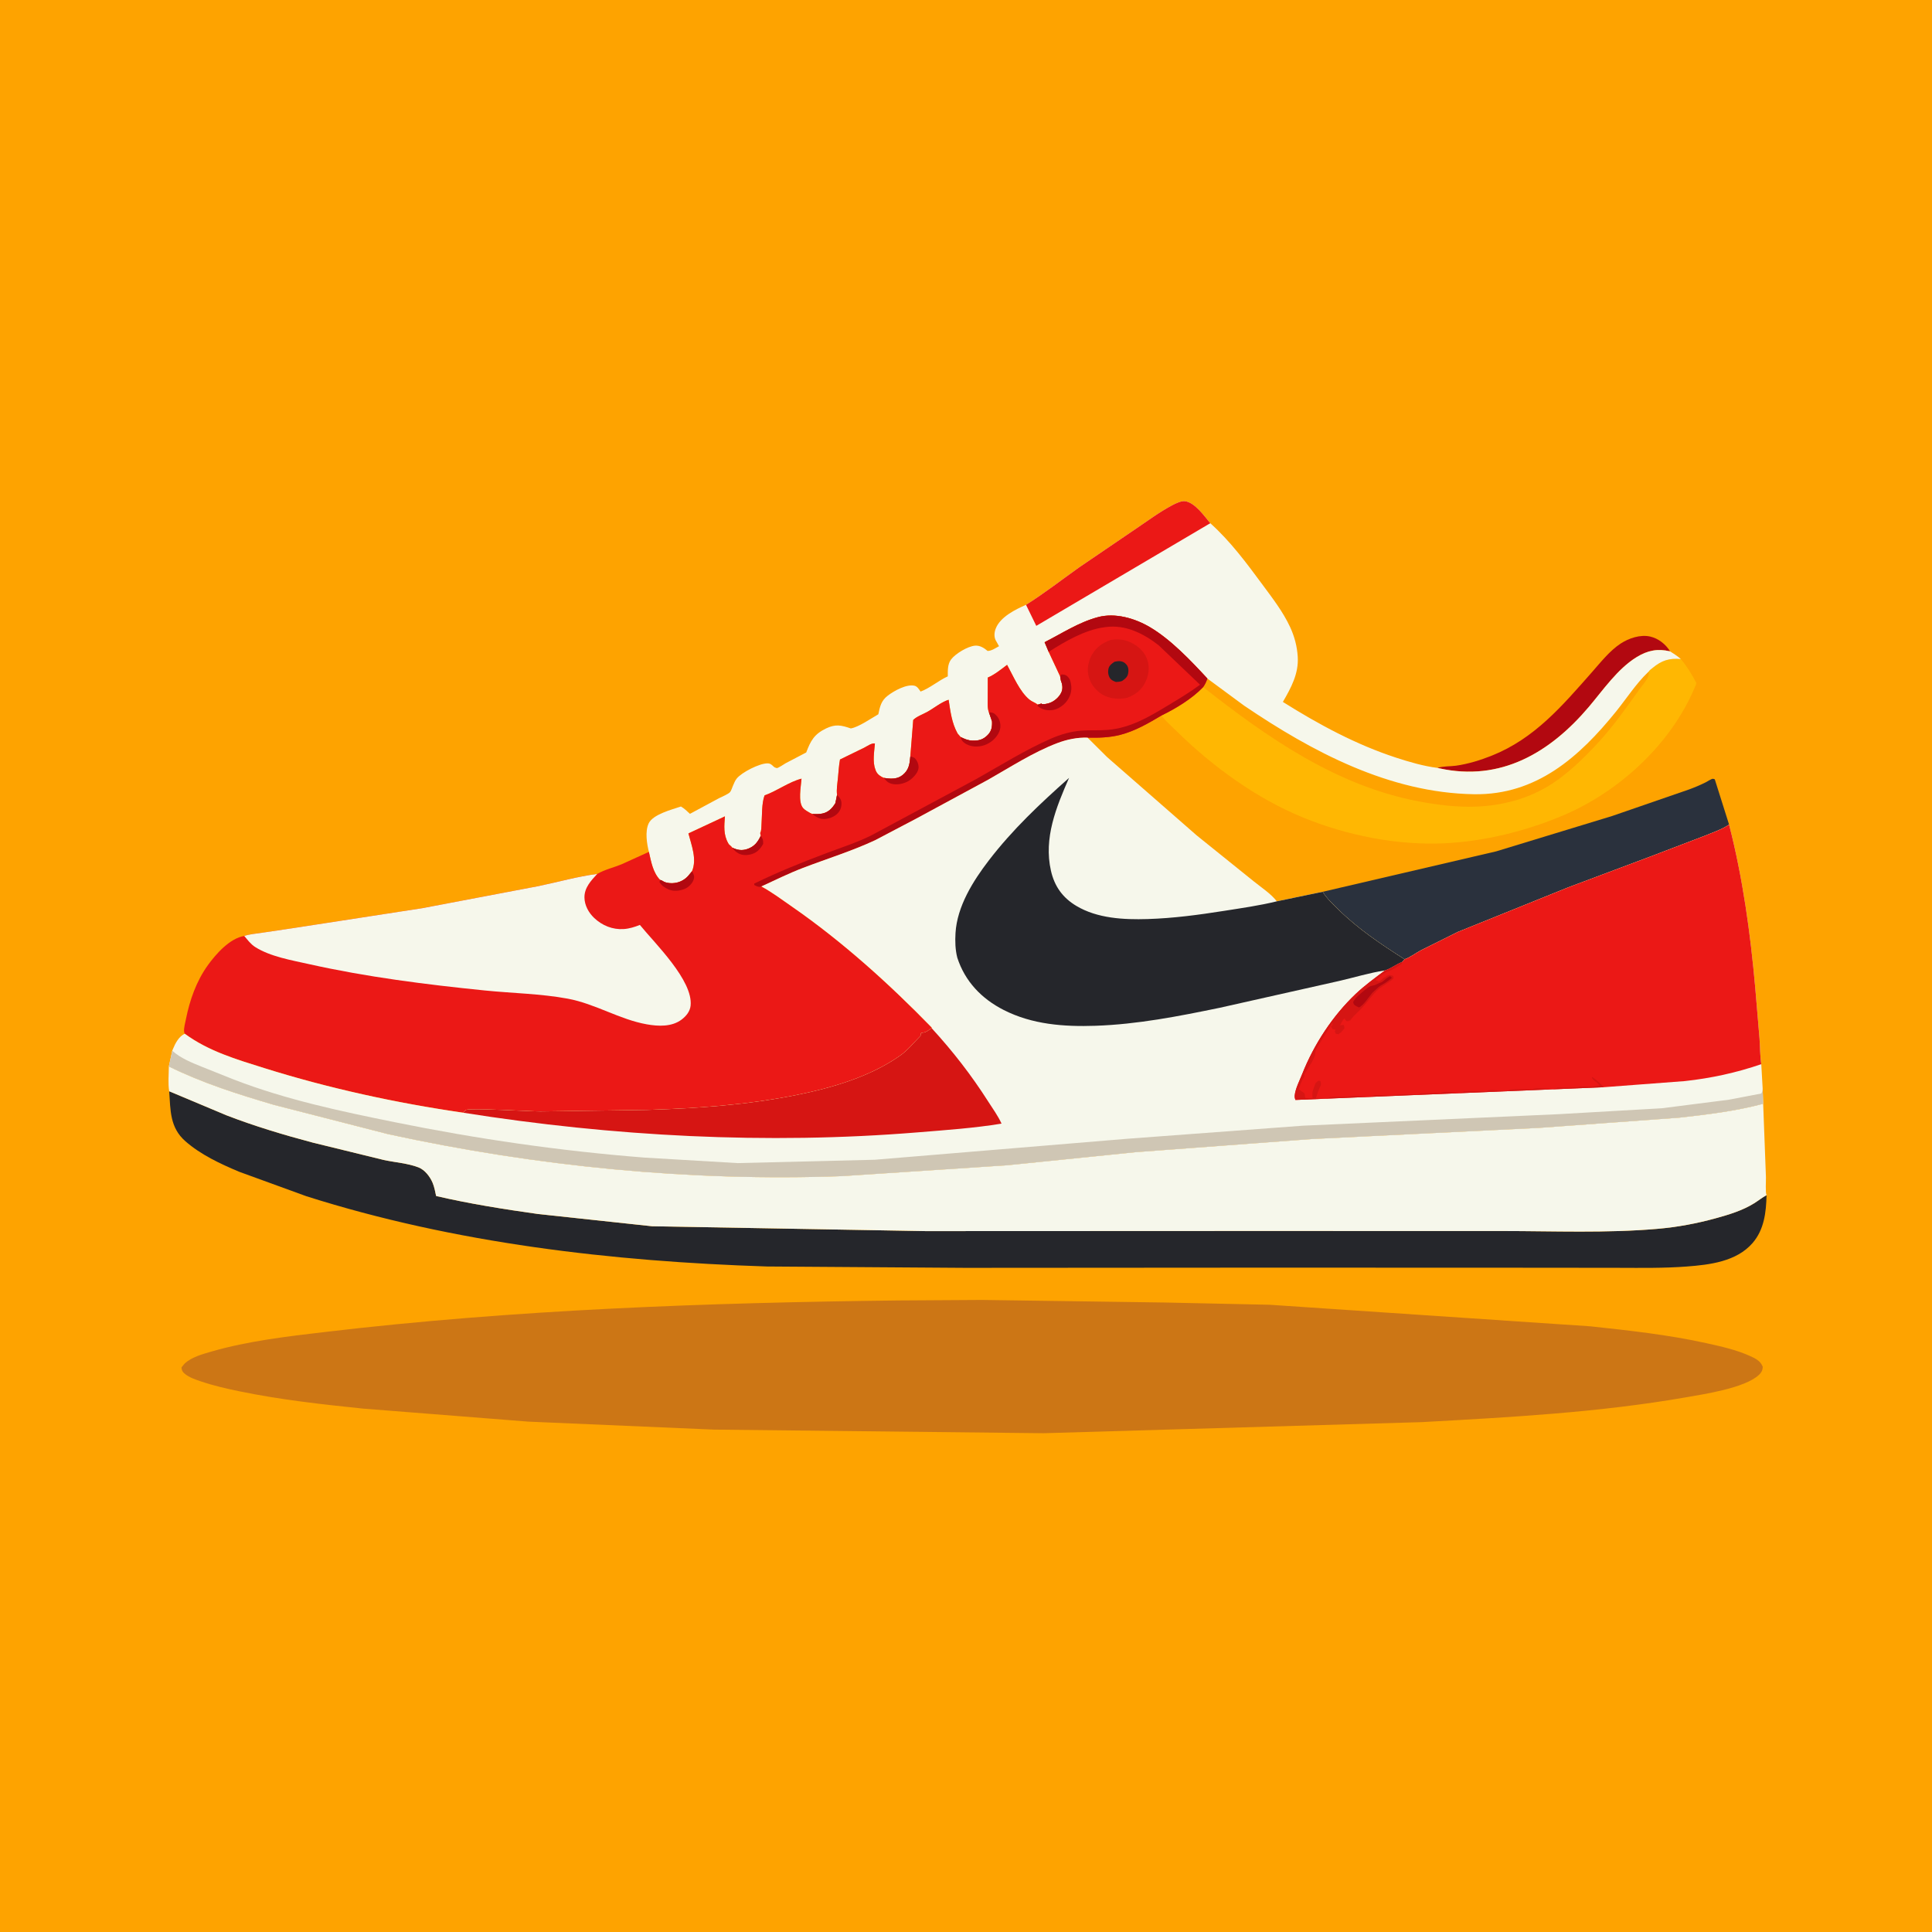 <svg version="1.1" xmlns="http://www.w3.org/2000/svg" style="display: block;" viewBox="0 0 2048 2048" width="1024" height="1024">
<path transform="translate(0,0)" fill="rgb(254,163,0)" d="M -0 -0 L 2048 0 L 2048 2048 L -0 2048 L -0 -0 z"/>
<path transform="translate(0,0)" fill="rgb(178,8,16)" d="M 1523.86 814.013 C 1529.94 812.012 1537.18 812.56 1543.54 811.653 C 1556.42 809.817 1569.45 805.777 1581.5 800.951 C 1626.79 782.806 1655.89 748.375 1687.32 712.771 C 1696.44 702.443 1706.32 689.832 1717.89 682.25 C 1726.69 676.488 1738.83 672.392 1749.29 674.782 C 1758.05 676.782 1765.74 682.951 1770.38 690.468 C 1757.02 687.329 1746.54 689.453 1734.87 696.603 C 1714.68 708.968 1699.26 731.634 1684.11 749.5 C 1643.05 797.92 1590.64 828.91 1525.51 814.409 L 1523.86 814.013 z"/>
<path transform="translate(0,0)" fill="rgb(42,49,61)" d="M 1402.1 945.334 L 1585.99 902.484 L 1708.88 865.017 L 1790.24 836.935 C 1796.41 834.69 1802.26 832.217 1808.14 829.29 C 1809.8 828.464 1813.82 825.744 1815.5 825.556 C 1816.26 825.47 1816.99 825.918 1817.74 826.099 L 1832.91 874.14 C 1825.03 879.342 1815.44 882.567 1806.71 886.142 L 1750.2 907.717 L 1662.58 940.584 L 1545.36 987.903 L 1505.72 1007.65 C 1500.57 1010.42 1494.39 1015.15 1488.89 1016.88 C 1463.9 1000.94 1439.64 984.758 1418.45 963.848 C 1412.55 958.024 1406.48 952.447 1402.1 945.334 z"/>
<path transform="translate(0,0)" fill="rgb(255,183,2)" d="M 1781.75 698.615 C 1788.36 706.489 1793.45 714.904 1798.2 724 L 1797.72 725.806 C 1772.98 787.246 1717.51 838.679 1657.03 864.354 C 1618.22 880.831 1573.41 891.965 1531.23 893.927 C 1480.72 896.276 1427.66 885.562 1381.05 866.5 C 1332.08 846.475 1285.05 812.316 1247.48 775.277 C 1242.08 769.953 1235.73 764.531 1231.17 758.478 C 1246.51 751.014 1263.63 740.641 1275.39 728.34 C 1277.54 725.408 1278.66 722.702 1279.88 719.29 L 1318.84 748.022 C 1391.36 797.165 1473.21 840.574 1562.72 841.911 C 1628.49 842.893 1674.05 802.582 1713.03 754.288 C 1723.93 740.781 1734.31 724.672 1746.82 712.712 L 1747.75 711.853 C 1748.17 710.676 1750.77 708.914 1751.86 708.001 C 1761.35 700.108 1769.52 697.453 1781.75 698.615 z"/>
<path transform="translate(0,0)" fill="rgb(254,163,0)" d="M 1279.88 719.29 L 1318.84 748.022 C 1391.36 797.165 1473.21 840.574 1562.72 841.911 C 1628.49 842.893 1674.05 802.582 1713.03 754.288 C 1723.93 740.781 1734.31 724.672 1746.82 712.712 L 1747.75 711.853 C 1747.81 713.29 1747.93 714.782 1747.5 716.187 C 1746.05 720.935 1740.25 727.368 1737.29 731.527 C 1723.9 750.364 1710.34 769.558 1694.68 786.603 C 1678.73 803.976 1660.19 822.196 1639.8 834.156 C 1617.4 847.296 1592.04 853.809 1566.19 854.978 C 1545.32 855.922 1523.96 853.327 1503.5 849.427 C 1416.37 832.814 1343.72 781.987 1275.39 728.34 C 1277.54 725.408 1278.66 722.702 1279.88 719.29 z"/>
<path transform="translate(0,0)" fill="rgb(246,247,235)" d="M 1087.63 641.142 C 1106.92 629.024 1125.49 614.6 1144.08 601.352 L 1203.44 560.964 C 1216.18 552.399 1229.25 542.628 1242.79 535.5 C 1246.39 533.604 1252.4 530.633 1256.61 531.373 C 1267.07 533.216 1276.5 546.967 1282.94 554.623 C 1304.23 573.668 1321.66 597.212 1338.59 620.15 C 1349.04 634.302 1360.08 648.584 1367.53 664.619 C 1372.21 674.704 1374.97 685.109 1375.66 696.219 C 1376.78 714.102 1368.58 729.075 1359.9 744.066 C 1397.71 767.825 1437.43 789.302 1480 803.18 C 1494.05 807.76 1509.18 812.177 1523.86 814.013 L 1525.51 814.409 C 1590.64 828.91 1643.05 797.92 1684.11 749.5 C 1699.26 731.634 1714.68 708.968 1734.87 696.603 C 1746.54 689.453 1757.02 687.329 1770.38 690.468 C 1774.26 693.03 1778.33 695.447 1781.75 698.615 C 1769.52 697.453 1761.35 700.108 1751.86 708.001 C 1750.77 708.914 1748.17 710.676 1747.75 711.853 L 1746.82 712.712 C 1734.31 724.672 1723.93 740.781 1713.03 754.288 C 1674.05 802.582 1628.49 842.893 1562.72 841.911 C 1473.21 840.574 1391.36 797.165 1318.84 748.022 L 1279.88 719.29 C 1262.34 700.327 1240.89 677.642 1218.58 664.607 C 1202.71 655.337 1182.03 649.302 1163.73 654.245 C 1143.31 659.759 1126 671.285 1107.32 680.779 L 1111.64 690.979 L 1123.81 716.968 L 1124.5 721.107 C 1126.15 725.285 1127.02 729.777 1125.05 734.049 C 1122.7 739.138 1117.22 743.87 1111.84 745.431 C 1109.33 746.163 1106.94 746.667 1104.33 746.243 L 1104.12 745.717 L 1100.14 746.962 C 1097.29 744.779 1093.91 743.854 1091.17 741.585 C 1080.77 732.965 1074.07 716.539 1067.56 704.772 C 1061.55 709.305 1053.99 715.449 1047.09 718.242 L 1047.01 741.089 C 1047.02 745.446 1046.59 750.954 1048.27 754.977 L 1051.59 764.761 C 1051.83 770.368 1051.17 774.848 1047.11 779.037 C 1042.24 784.052 1037.49 785.316 1030.75 785.074 C 1026.21 784.911 1022.31 783.28 1018.31 781.255 L 1015.1 777.578 C 1008.84 766.277 1007.52 754.361 1005.56 741.785 C 997.825 744.234 990.013 750.72 982.819 754.699 C 978.471 757.103 971.422 759.662 968.063 763.164 L 964.98 801.879 C 964.318 809.729 963.519 816.114 956.957 821.451 C 951.808 825.638 945.923 825.805 939.581 824.985 L 936.912 824.598 L 934.539 823.479 C 931.146 821.544 928.884 819.148 927.845 815.397 C 924.815 807.673 926.748 796.314 927.439 788.169 C 924.149 787.417 919.262 790.966 916.169 792.564 L 890.431 805.112 C 889.22 811.718 888.932 818.124 888.245 824.773 C 887.628 830.739 886.576 836.665 887.297 842.66 L 885.533 851.367 C 882.309 856.645 878.367 860.885 872.115 862.321 C 868.394 863.176 864.751 863.035 860.972 862.802 L 859.033 861.966 C 856.516 860.495 853.394 858.894 851.441 856.735 C 845.597 850.274 849.081 833.587 849.638 825.428 C 836.23 828.898 823.753 838.423 810.449 843.18 C 807.326 851.955 807.937 863.834 807.258 873.268 C 807.048 876.189 807.317 880.558 805.829 883.03 L 806.432 885.968 C 803.245 892.668 799.717 897.315 792.5 899.889 C 786.59 901.996 781.658 901.164 776.142 898.51 C 776.085 897.974 773.162 895.485 772.585 894.927 L 771.963 893.875 C 766.742 884.784 767.655 875.456 768.443 865.386 L 729.767 883.473 C 733.095 896.258 738.956 910.708 733.604 923.528 L 729.278 928.746 C 724.875 933.485 718.946 936.125 712.438 936.233 C 708.382 936.301 704.753 935.643 701.429 933.229 L 699.744 932.77 C 692.065 924.865 690.245 913.4 687.842 903.02 C 685.66 894.313 683.639 881.392 687.584 872.893 C 692.074 863.22 712.308 858.164 721.834 854.923 C 725.474 857.1 728.312 859.822 731.382 862.705 L 762.2 846.123 C 765.016 844.668 772.187 841.793 774.013 839.513 C 775.148 838.096 776.161 834.73 776.927 833 C 778.087 830.382 779.131 827.554 780.942 825.3 C 786.222 818.727 804.991 809.161 813.5 809.192 C 816.636 809.203 817.946 810.562 820.056 812.622 L 821.417 813.569 C 821.45 813.587 823.334 814.244 823.5 814.222 C 825.516 813.956 830.711 810.239 832.759 809.091 L 854.617 797.656 C 859.308 785.272 863.073 778.253 875.494 772.255 C 885.723 767.316 891.669 768.708 901.902 772.169 C 910.279 770.743 923.557 761.428 931.055 757.171 C 932.818 748.878 934.018 742.785 941.178 737.328 C 947.724 732.34 961.073 724.853 969.5 726.927 C 972.453 727.653 974.176 730.747 975.837 733.084 C 985.723 729.475 994.858 721.398 1004.69 716.974 C 1004.7 710.898 1004.35 704.13 1008.22 699 C 1012.82 692.9 1025.82 685.102 1033.5 684.44 C 1038.72 683.99 1043.13 686.821 1046.92 690.034 C 1051.06 690.027 1055.41 686.921 1059 684.991 L 1055.36 678.5 C 1053.53 674.552 1054.02 670.068 1055.59 666.109 C 1060.44 653.877 1076.33 646.09 1087.63 641.142 z"/>
<path transform="translate(0,0)" fill="rgb(235,24,22)" d="M 1087.63 641.142 C 1106.92 629.024 1125.49 614.6 1144.08 601.352 L 1203.44 560.964 C 1216.18 552.399 1229.25 542.628 1242.79 535.5 C 1246.39 533.604 1252.4 530.633 1256.61 531.373 C 1267.07 533.216 1276.5 546.967 1282.94 554.623 L 1098.5 663.426 L 1087.63 641.142 z"/>
<path transform="translate(0,0)" fill="rgb(37,38,43)" d="M 179.351 1156.78 L 240.111 1182.29 C 269.82 1193.76 301.065 1203.13 331.846 1211.28 L 406.822 1229.62 C 418.6 1232.18 432.515 1233.13 443.696 1237.5 C 450.413 1240.13 455.935 1247.43 458.623 1253.91 C 460.448 1258.31 461.317 1263.16 462.309 1267.81 C 497.863 1276.08 534.109 1281.81 570.232 1286.88 L 691.263 1299.88 L 981.363 1305.03 L 1321.37 1304.89 L 1592.41 1304.93 C 1646.99 1304.95 1702.76 1307.31 1757.1 1302.61 C 1778.14 1300.79 1798.72 1296.96 1819.06 1291.33 C 1833.01 1287.48 1847.11 1283.22 1859.5 1275.51 C 1863.98 1272.73 1867.94 1269.42 1872.62 1266.93 C 1872.19 1284.99 1870.14 1303.42 1857.8 1317.66 C 1840.72 1337.35 1812.44 1340.71 1787.9 1342.57 C 1764.08 1344.37 1740.22 1344.02 1716.35 1343.95 L 1633.28 1343.85 L 1349.64 1343.75 L 1023.22 1343.97 L 812.987 1342.53 C 648.735 1337.19 481.831 1317.94 324.685 1268.02 L 253.695 1242.18 C 233.807 1233.83 212.769 1224.06 196.465 1209.71 C 179.993 1195.21 180.757 1177.08 179.351 1156.78 z"/>
<path transform="translate(0,0)" fill="rgb(246,247,235)" d="M 178.98 1130.5 C 214.571 1148.07 252.408 1160 290.374 1171.19 L 411.404 1202.22 C 568.625 1236.43 731.565 1252.61 892.5 1246.76 L 1067.37 1235.25 L 1204 1221.33 L 1390.77 1207.41 L 1631.8 1195.58 L 1780.09 1184.78 C 1810.09 1181.42 1839.81 1177.84 1869.04 1170.08 L 1871.97 1247.79 C 1872.11 1251.37 1871.21 1264.4 1872.62 1266.93 C 1867.94 1269.42 1863.98 1272.73 1859.5 1275.51 C 1847.11 1283.22 1833.01 1287.48 1819.06 1291.33 C 1798.72 1296.96 1778.14 1300.79 1757.1 1302.61 C 1702.76 1307.31 1646.99 1304.95 1592.41 1304.93 L 1321.37 1304.89 L 981.363 1305.03 L 691.263 1299.88 L 570.232 1286.88 C 534.109 1281.81 497.863 1276.08 462.309 1267.81 C 461.317 1263.16 460.448 1258.31 458.623 1253.91 C 455.935 1247.43 450.413 1240.13 443.696 1237.5 C 432.515 1233.13 418.6 1232.18 406.822 1229.62 L 331.846 1211.28 C 301.065 1203.13 269.82 1193.76 240.111 1182.29 L 179.351 1156.78 C 177.961 1148.57 178.964 1138.88 178.98 1130.5 z"/>
<path transform="translate(0,0)" fill="rgb(204,118,21)" d="M 952.078 1378.54 L 1040.84 1377.99 L 1234.5 1380.72 L 1345.71 1383.09 L 1686 1405.97 C 1727.18 1410.4 1768.61 1414.91 1809.09 1423.88 C 1824.62 1427.33 1840.54 1430.84 1855.1 1437.43 C 1860.94 1440.07 1866.27 1442.62 1868.64 1449 C 1868.33 1452.72 1867.28 1454.91 1864.5 1457.49 C 1849.55 1471.38 1807.23 1477.71 1787.33 1481.19 C 1694.9 1497.33 1600.48 1502.35 1506.92 1507.52 L 1106.13 1519.27 L 756.637 1515.44 L 560 1506.98 L 384.804 1493.17 C 340.939 1488.67 296.991 1483.75 253.778 1474.83 C 239.938 1471.97 226.159 1468.83 212.77 1464.26 C 206.949 1462.27 200.427 1460.14 195.705 1456.12 C 193.29 1454.07 192.664 1452.61 192.388 1449.5 L 195.597 1445.6 C 202.782 1438.68 214.588 1435.46 224 1432.74 C 262.925 1421.47 304.268 1416.72 344.409 1411.97 C 545.855 1388.15 749.332 1380.93 952.078 1378.54 z"/>
<path transform="translate(0,0)" fill="rgb(235,24,22)" d="M 1111.64 690.979 L 1107.32 680.779 C 1126 671.285 1143.31 659.759 1163.73 654.245 C 1182.03 649.302 1202.71 655.337 1218.58 664.607 C 1240.89 677.642 1262.34 700.327 1279.88 719.29 C 1278.66 722.702 1277.54 725.408 1275.39 728.34 C 1263.63 740.641 1246.51 751.014 1231.17 758.478 C 1217.47 766.627 1203.08 774.998 1187.5 778.971 C 1175.98 781.909 1164.68 782.171 1152.86 781.932 C 1142.04 781.554 1130.87 783.881 1120.77 787.71 C 1095.31 797.369 1071.01 813.193 1047.34 826.597 L 970.768 868.007 L 927.708 890.636 C 903.163 902.109 876.348 910.385 851 920.099 C 835.946 925.867 821.727 932.935 807.115 939.645 C 818.478 945.821 829.221 953.873 839.85 961.25 C 893.09 998.204 942.495 1042.82 987.651 1089.19 L 987.838 1090.15 L 987.04 1090.43 C 985.816 1090.97 985.012 1091.6 983.951 1092.37 C 981.491 1094.16 979.516 1094.67 976.5 1094.86 C 975.847 1096.97 976.034 1095.93 975.885 1097.97 C 968.645 1105.12 962.807 1112.85 954.405 1118.82 C 922.808 1141.25 882.074 1153.16 844.508 1160.71 C 791.634 1171.34 739.19 1174.93 685.434 1176.59 L 572.662 1178.17 C 561.162 1178.1 497.935 1174.32 493.947 1176.59 C 492.994 1177.14 491.716 1178.7 490.898 1179.5 C 420.009 1169.24 348.333 1153.63 280 1132.2 C 250.48 1122.94 221.13 1114.33 195.923 1095.86 C 195.46 1094.92 195.258 1094.67 195.134 1093.48 C 194.745 1089.75 196.371 1083.96 197.128 1080.19 C 201.193 1059.97 208.17 1040.06 220.292 1023.22 C 228.933 1011.21 243.605 994.607 258.923 992.157 C 264.515 990.214 271.254 989.742 277.119 988.855 L 310.623 983.865 L 447.5 962.739 L 570.69 939.341 C 591.332 935.081 612.16 929.082 633.057 926.409 C 641.205 921.723 650.437 919.663 659.078 916.115 L 687.842 903.02 C 690.245 913.4 692.065 924.865 699.744 932.77 L 701.429 933.229 C 704.753 935.643 708.382 936.301 712.438 936.233 C 718.946 936.125 724.875 933.485 729.278 928.746 L 733.604 923.528 C 738.956 910.708 733.095 896.258 729.767 883.473 L 768.443 865.386 C 767.655 875.456 766.742 884.784 771.963 893.875 L 772.585 894.927 C 773.162 895.485 776.085 897.974 776.142 898.51 C 781.658 901.164 786.59 901.996 792.5 899.889 C 799.717 897.315 803.245 892.668 806.432 885.968 L 805.829 883.03 C 807.317 880.558 807.048 876.189 807.258 873.268 C 807.937 863.834 807.326 851.955 810.449 843.18 C 823.753 838.423 836.23 828.898 849.638 825.428 C 849.081 833.587 845.597 850.274 851.441 856.735 C 853.394 858.894 856.516 860.495 859.033 861.966 L 860.972 862.802 C 864.751 863.035 868.394 863.176 872.115 862.321 C 878.367 860.885 882.309 856.645 885.533 851.367 L 887.297 842.66 C 886.576 836.665 887.628 830.739 888.245 824.773 C 888.932 818.124 889.22 811.718 890.431 805.112 L 916.169 792.564 C 919.262 790.966 924.149 787.417 927.439 788.169 C 926.748 796.314 924.815 807.673 927.845 815.397 C 928.884 819.148 931.146 821.544 934.539 823.479 L 936.912 824.598 L 939.581 824.985 C 945.923 825.805 951.808 825.638 956.957 821.451 C 963.519 816.114 964.318 809.729 964.98 801.879 L 968.063 763.164 C 971.422 759.662 978.471 757.103 982.819 754.699 C 990.013 750.72 997.825 744.234 1005.56 741.785 C 1007.52 754.361 1008.84 766.277 1015.1 777.578 L 1018.31 781.255 C 1022.31 783.28 1026.21 784.911 1030.75 785.074 C 1037.49 785.316 1042.24 784.052 1047.11 779.037 C 1051.17 774.848 1051.83 770.368 1051.59 764.761 L 1048.27 754.977 C 1046.59 750.954 1047.02 745.446 1047.01 741.089 L 1047.09 718.242 C 1053.99 715.449 1061.55 709.305 1067.56 704.772 C 1074.07 716.539 1080.77 732.965 1091.17 741.585 C 1093.91 743.854 1097.29 744.779 1100.14 746.962 L 1104.12 745.717 L 1104.33 746.243 C 1106.94 746.667 1109.33 746.163 1111.84 745.431 C 1117.22 743.87 1122.7 739.138 1125.05 734.049 C 1127.02 729.777 1126.15 725.285 1124.5 721.107 L 1123.81 716.968 L 1111.64 690.979 z"/>
<path transform="translate(0,0)" fill="rgb(178,8,16)" d="M 806.432 885.968 C 808.765 889.612 809.012 890.189 809 894.5 C 806.246 899.515 802.947 903.452 797.296 905.25 C 792.365 906.82 787.059 907.002 782.427 904.436 C 779.837 903.002 777.831 900.904 776.142 898.51 C 781.658 901.164 786.59 901.996 792.5 899.889 C 799.717 897.315 803.245 892.668 806.432 885.968 z"/>
<path transform="translate(0,0)" fill="rgb(178,8,16)" d="M 887.297 842.66 C 890.399 845.86 892.107 847.691 892 852.266 C 891.9 856.603 890.268 860.214 887 863.11 C 882.952 866.697 876.62 868.694 871.269 868.061 C 867.675 867.636 863.703 865.123 860.972 862.802 C 864.751 863.035 868.394 863.176 872.115 862.321 C 878.367 860.885 882.309 856.645 885.533 851.367 L 887.297 842.66 z"/>
<path transform="translate(0,0)" fill="rgb(178,8,16)" d="M 733.604 923.528 C 735.375 926.821 736.516 928.784 735.215 932.635 C 733.906 936.509 729.753 940.618 726.031 942.173 C 720.735 944.385 713.823 945.225 708.523 942.748 C 704.342 940.793 701.51 938.919 699.029 935.003 L 699.744 932.77 L 701.429 933.229 C 704.753 935.643 708.382 936.301 712.438 936.233 C 718.946 936.125 724.875 933.485 729.278 928.746 L 733.604 923.528 z"/>
<path transform="translate(0,0)" fill="rgb(178,8,16)" d="M 964.98 801.879 C 968.103 802.549 969.701 803.086 971.483 805.855 C 973.162 808.461 974.168 811.991 973.546 815.085 C 972.559 819.995 967.173 825.423 963.032 827.912 C 958.095 830.88 950.692 832.375 945.063 830.835 C 941.246 829.791 939.2 827.676 936.912 824.598 L 939.581 824.985 C 945.923 825.805 951.808 825.638 956.957 821.451 C 963.519 816.114 964.318 809.729 964.98 801.879 z"/>
<path transform="translate(0,0)" fill="rgb(178,8,16)" d="M 1048.27 754.977 C 1052.63 755.468 1053.79 755.643 1056.8 759.147 C 1059.63 762.452 1060.88 767.203 1060.36 771.5 C 1059.66 777.224 1055.18 782.99 1050.62 786.231 C 1044.56 790.537 1037.17 792.336 1029.82 790.845 C 1026.49 790.172 1021.83 787.935 1019.86 785.076 C 1019.09 783.961 1018.71 782.518 1018.31 781.255 C 1022.31 783.28 1026.21 784.911 1030.75 785.074 C 1037.49 785.316 1042.24 784.052 1047.11 779.037 C 1051.17 774.848 1051.83 770.368 1051.59 764.761 L 1048.27 754.977 z"/>
<path transform="translate(0,0)" fill="rgb(178,8,16)" d="M 1123.81 716.968 L 1125.11 714.931 C 1127.91 715.018 1129.69 715.172 1131.78 717.225 C 1133.95 719.367 1134.64 721.568 1135.15 724.5 L 1135.4 725.878 C 1136.41 732.096 1134.69 737.974 1131.01 743.024 C 1127.61 747.672 1121.76 751.713 1116 752.646 C 1111.09 753.442 1105.05 752.491 1101.09 749.302 L 1099.75 748.151 L 1100.14 746.962 L 1104.12 745.717 L 1104.33 746.243 C 1106.94 746.667 1109.33 746.163 1111.84 745.431 C 1117.22 743.87 1122.7 739.138 1125.05 734.049 C 1127.02 729.777 1126.15 725.285 1124.5 721.107 L 1123.81 716.968 z"/>
<path transform="translate(0,0)" fill="rgb(214,21,19)" d="M 1177.24 678.369 C 1183.44 677.453 1189.5 677.476 1195.45 679.701 C 1203.81 682.831 1211.55 688.624 1215.23 696.966 C 1218.87 705.221 1218.23 714.013 1214.57 722.159 C 1210.44 731.351 1203.94 736.279 1194.78 739.704 L 1191.49 740.299 C 1183.16 741.54 1172.91 739.846 1166.1 734.583 L 1165.08 733.766 C 1160.5 730.14 1157.34 725.901 1155.15 720.457 C 1152.09 712.846 1152.7 704.565 1155.99 697.091 C 1160.29 687.32 1167.55 682.034 1177.24 678.369 z"/>
<path transform="translate(0,0)" fill="rgb(37,38,43)" d="M 1181.4 701.5 C 1183.22 701.012 1185.63 700.718 1187.5 700.892 C 1190.27 701.151 1192.29 702.383 1194.08 704.5 C 1196.31 707.151 1196.49 710.7 1195.85 714 C 1195.11 717.798 1192.52 719.779 1189.5 721.837 C 1187.19 722.697 1185.42 722.77 1183 722.922 C 1180.69 722.06 1178.49 721.293 1176.93 719.273 C 1174.69 716.362 1174.2 712.025 1175.12 708.5 C 1175.97 705.287 1178.81 703.268 1181.4 701.5 z"/>
<path transform="translate(0,0)" fill="rgb(178,8,16)" d="M 1111.64 690.979 L 1107.32 680.779 C 1126 671.285 1143.31 659.759 1163.73 654.245 C 1182.03 649.302 1202.71 655.337 1218.58 664.607 C 1240.89 677.642 1262.34 700.327 1279.88 719.29 C 1278.66 722.702 1277.54 725.408 1275.39 728.34 C 1263.63 740.641 1246.51 751.014 1231.17 758.478 C 1217.47 766.627 1203.08 774.998 1187.5 778.971 C 1175.98 781.909 1164.68 782.171 1152.86 781.932 C 1142.04 781.554 1130.87 783.881 1120.77 787.71 C 1095.31 797.369 1071.01 813.193 1047.34 826.597 L 970.768 868.007 L 927.708 890.636 C 903.163 902.109 876.348 910.385 851 920.099 C 835.946 925.867 821.727 932.935 807.115 939.645 L 806.255 939.926 C 803.806 940.467 801.533 939.308 799.5 938.066 L 799.573 936.618 C 824.683 924.321 849.94 914.236 876.054 904.351 C 892.074 898.288 908.344 893.2 923.698 885.498 L 1034.71 825.906 C 1060.91 811.204 1086.55 795.004 1114.13 782.949 C 1124.18 778.553 1135.17 775.361 1146.15 774.515 C 1155.52 773.793 1165.01 774.521 1174.37 773.715 C 1198.42 771.642 1218.16 759.85 1238.34 747.637 C 1249.91 740.639 1261.25 733.915 1272.1 725.83 L 1228.2 684.005 C 1212.29 671.567 1193.05 661.942 1172.37 664.687 L 1170.5 664.951 C 1149.84 667.713 1129 679.961 1111.64 690.979 z"/>
<path transform="translate(0,0)" fill="rgb(246,247,235)" d="M 258.923 992.157 C 264.515 990.214 271.254 989.742 277.119 988.855 L 310.623 983.865 L 447.5 962.739 L 570.69 939.341 C 591.332 935.081 612.16 929.082 633.057 926.409 C 626.461 933.575 619.41 940.977 619.55 951.438 C 619.66 959.727 623.98 967.507 629.899 973.115 C 638.342 981.113 649.359 985.6 661.062 984.844 C 667.169 984.45 672.653 982.685 678.291 980.455 C 694.23 1000.09 734.822 1039.3 732.077 1066 C 731.442 1072.18 727.316 1077.19 722.5 1080.82 C 712.055 1088.67 697.781 1087.99 685.597 1085.82 C 656.752 1080.7 631.059 1064.05 601.777 1058.62 C 573.358 1053.35 542.842 1052.87 514 1049.95 C 451.394 1043.62 388.797 1035.71 327.358 1021.97 C 309.082 1017.88 286.449 1014.03 270.477 1003.87 C 265.919 1000.97 262.365 996.266 258.923 992.157 z"/>
<path transform="translate(0,0)" fill="rgb(246,247,235)" d="M 807.115 939.645 C 821.727 932.935 835.946 925.867 851 920.099 C 876.348 910.385 903.163 902.109 927.708 890.636 L 970.768 868.007 L 1047.34 826.597 C 1071.01 813.193 1095.31 797.369 1120.77 787.71 C 1130.87 783.881 1142.04 781.554 1152.86 781.932 L 1173.66 802.625 L 1268.62 885.616 L 1328.91 934.163 C 1336.62 940.435 1347.56 947.556 1353.45 955.455 L 1402.1 945.334 C 1406.48 952.447 1412.55 958.024 1418.45 963.848 C 1439.64 984.758 1463.9 1000.94 1488.89 1016.88 C 1494.39 1015.15 1500.57 1010.42 1505.72 1007.65 L 1545.36 987.903 L 1662.58 940.584 L 1750.2 907.717 L 1806.71 886.142 C 1815.44 882.567 1825.03 879.342 1832.91 874.14 C 1847.34 930.177 1855.46 989.055 1860.59 1046.66 L 1865.15 1100.68 C 1865.79 1109.65 1865.65 1119.2 1867.02 1128.06 L 1868.48 1153.61 L 1869.04 1170.08 C 1839.81 1177.84 1810.09 1181.42 1780.09 1184.78 L 1631.8 1195.58 L 1390.77 1207.41 L 1204 1221.33 L 1067.37 1235.25 L 892.5 1246.76 C 731.565 1252.61 568.625 1236.43 411.404 1202.22 L 290.374 1171.19 C 252.408 1160 214.571 1148.07 178.98 1130.5 L 182.606 1113.81 L 183.299 1112.06 C 185.747 1106.1 189.658 1098.4 195.923 1095.86 C 221.13 1114.33 250.48 1122.94 280 1132.2 C 348.333 1153.63 420.009 1169.24 490.898 1179.5 C 491.716 1178.7 492.994 1177.14 493.947 1176.59 C 497.935 1174.32 561.162 1178.1 572.662 1178.17 L 685.434 1176.59 C 739.19 1174.93 791.634 1171.34 844.508 1160.71 C 882.074 1153.16 922.808 1141.25 954.405 1118.82 C 962.807 1112.85 968.645 1105.12 975.885 1097.97 C 976.034 1095.93 975.847 1096.97 976.5 1094.86 C 979.516 1094.67 981.491 1094.16 983.951 1092.37 C 985.012 1091.6 985.816 1090.97 987.04 1090.43 L 987.838 1090.15 L 987.651 1089.19 C 942.495 1042.82 893.09 998.204 839.85 961.25 C 829.221 953.873 818.478 945.821 807.115 939.645 z"/>
<path transform="translate(0,0)" fill="rgb(214,21,19)" d="M 490.898 1179.5 C 491.716 1178.7 492.994 1177.14 493.947 1176.59 C 497.935 1174.32 561.162 1178.1 572.662 1178.17 L 685.434 1176.59 C 739.19 1174.93 791.634 1171.34 844.508 1160.71 C 882.074 1153.16 922.808 1141.25 954.405 1118.82 C 962.807 1112.85 968.645 1105.12 975.885 1097.97 C 976.034 1095.93 975.847 1096.97 976.5 1094.86 C 979.516 1094.67 981.491 1094.16 983.951 1092.37 C 985.012 1091.6 985.816 1090.97 987.04 1090.43 L 987.838 1090.15 C 1010.15 1114.53 1029.7 1139.68 1047.48 1167.58 C 1052.35 1175.23 1057.94 1182.81 1061.66 1191.08 C 1032.78 1195.86 1002.29 1197.93 973.08 1200.33 C 812.916 1213.43 649.462 1204.64 490.898 1179.5 z"/>
<path transform="translate(0,0)" fill="rgb(207,198,180)" d="M 178.98 1130.5 L 182.606 1113.81 C 191.643 1121.93 203.2 1126.44 214.36 1130.98 L 248.004 1144.41 C 303.316 1165.76 360.627 1177.85 418.535 1189.6 C 506.242 1207.39 593.774 1220.06 683 1227.09 L 781.934 1232.94 L 927.369 1229.38 L 1195 1207.14 L 1381 1193.29 L 1652.05 1181.08 L 1761.61 1174.8 L 1832.62 1165.74 L 1867 1159.19 C 1868.4 1156.93 1868.27 1156.19 1868.48 1153.61 L 1869.04 1170.08 C 1839.81 1177.84 1810.09 1181.42 1780.09 1184.78 L 1631.8 1195.58 L 1390.77 1207.41 L 1204 1221.33 L 1067.37 1235.25 L 892.5 1246.76 C 731.565 1252.61 568.625 1236.43 411.404 1202.22 L 290.374 1171.19 C 252.408 1160 214.571 1148.07 178.98 1130.5 z"/>
<path transform="translate(0,0)" fill="rgb(37,38,43)" d="M 1014.77 1015.17 C 1012.6 1006.73 1012.36 997.733 1012.88 989.067 C 1014.56 960.84 1031.46 933.849 1048.21 912.059 C 1073.52 879.129 1102.28 852.106 1133.24 824.603 C 1119.63 855.664 1106.17 888.338 1114.04 923 C 1117.8 939.583 1126.49 951.659 1141.02 960.33 C 1163.3 973.623 1191.22 975.009 1216.5 974.233 C 1243.61 973.401 1270.51 969.832 1297.27 965.599 C 1315.99 962.638 1335.03 959.975 1353.45 955.455 L 1402.1 945.334 C 1406.48 952.447 1412.55 958.024 1418.45 963.848 C 1439.64 984.758 1463.9 1000.94 1488.89 1016.88 L 1486.24 1019.83 C 1479.86 1022.22 1474.77 1026.67 1468.15 1028.69 C 1451.71 1031.16 1435.25 1036.28 1419 1039.98 L 1293.08 1068.27 C 1249.47 1077.28 1205.87 1085.85 1161.23 1087.37 C 1127.82 1088.5 1094.26 1086.05 1063.97 1070.63 C 1040.49 1058.67 1022.94 1040.37 1014.77 1015.17 z"/>
<path transform="translate(0,0)" fill="rgb(235,24,22)" d="M 1832.91 874.14 C 1847.34 930.177 1855.46 989.055 1860.59 1046.66 L 1865.15 1100.68 C 1865.79 1109.65 1865.65 1119.2 1867.02 1128.06 C 1840.53 1137.15 1813.86 1142.96 1786 1145.99 L 1699.91 1152.51 L 1373.26 1165.99 C 1372.56 1164.19 1372.3 1163.07 1372.47 1161.1 C 1373.08 1154.18 1377.85 1144.89 1380.47 1138.28 C 1392.83 1107.07 1412.73 1076.69 1437.13 1053.57 C 1446.63 1044.57 1457.69 1036.56 1468.15 1028.69 C 1474.77 1026.67 1479.86 1022.22 1486.24 1019.83 L 1488.89 1016.88 C 1494.39 1015.15 1500.57 1010.42 1505.72 1007.65 L 1545.36 987.903 L 1662.58 940.584 L 1750.2 907.717 L 1806.71 886.142 C 1815.44 882.567 1825.03 879.342 1832.91 874.14 z"/>
<path transform="translate(0,0)" fill="rgb(214,21,19)" d="M 1468.15 1028.69 C 1474.77 1026.67 1479.86 1022.22 1486.24 1019.83 L 1485.96 1021.7 C 1481.25 1024.64 1476.42 1028.14 1471.13 1029.85 C 1466.67 1031.3 1462.64 1035.74 1458.66 1038.4 L 1458.75 1039.25 L 1462 1040.51 C 1463.45 1039.63 1464.24 1038.99 1465.39 1037.71 C 1466.84 1036.11 1467 1036.69 1468.51 1035.75 L 1470 1034.51 C 1471.8 1033.36 1473.51 1033.41 1475.5 1034 L 1477.05 1034.64 L 1477.1 1037.4 C 1472.23 1041.98 1466.21 1044.48 1461.21 1048.82 C 1454.7 1054.49 1450.27 1061.38 1444.53 1067.65 C 1440.17 1072.42 1435.04 1076.35 1431.28 1081.64 L 1428.07 1082.66 C 1426.34 1081.42 1425.87 1081.69 1425.5 1079.49 C 1423.23 1080.89 1421.84 1084.39 1420.49 1086.75 L 1424.5 1086.51 L 1425.27 1089.88 C 1423.31 1092.51 1421.72 1094.42 1418.99 1096.26 L 1416.07 1095.85 L 1415 1093.5 L 1415.75 1091.51 L 1412.72 1091.05 L 1411.01 1088.25 L 1412.51 1086.5 L 1412.33 1084.34 L 1397.27 1108.71 C 1395.3 1111.91 1394.28 1113.67 1394.14 1117.41 C 1394.07 1119.33 1393.19 1120.84 1392.38 1122.52 C 1390.75 1125.91 1389.23 1128.43 1387.09 1131.5 C 1385.41 1133.91 1384.6 1136.59 1382.49 1138.75 C 1382.74 1140.48 1383.07 1140.51 1382.11 1142.08 C 1379.89 1145.74 1378.55 1148.95 1377.26 1153 L 1376.7 1154.71 C 1377.46 1155.33 1382.63 1158.56 1382.85 1159.07 C 1383.13 1159.7 1383.19 1163.63 1384 1164 C 1384.96 1164.45 1390.18 1164 1391.5 1164 L 1391.35 1162.83 C 1390.7 1157.42 1391.78 1155.95 1393.5 1151 L 1394.01 1149.25 C 1394.8 1147.55 1396.4 1146.36 1398 1145.51 L 1399.73 1146.01 C 1400.12 1148.16 1400.82 1149.22 1399.8 1151.21 C 1397.67 1155.35 1396.33 1159.59 1394.92 1164 C 1398.93 1164 1406.83 1165.12 1410 1163 C 1417.52 1162.1 1424.58 1163.31 1432.25 1162.01 C 1438.66 1160.92 1452.03 1164.31 1457 1161 C 1464.27 1160.39 1471.79 1161.84 1479 1160.76 C 1485.18 1159.82 1491.44 1159.98 1497.67 1159.98 C 1500.59 1159.99 1503.54 1160.64 1506 1159 L 1523.5 1158.51 L 1525.2 1158.65 C 1527.78 1158.84 1525.79 1158.9 1528.5 1158 C 1534.89 1155.88 1546.38 1160.75 1552 1157 L 1573 1156.76 L 1574.42 1156.78 C 1576.87 1156.78 1574.64 1156.86 1577.5 1156 C 1583.78 1154.11 1595.7 1158.54 1601 1155 C 1607.53 1154.22 1615.33 1154.79 1622 1154.79 C 1624.02 1154.79 1624.67 1154.47 1626.5 1154 C 1633.17 1152.3 1645.5 1156.67 1651 1153 C 1657.58 1153.03 1663.97 1153.13 1670.5 1152.51 L 1672 1152.5 L 1674.5 1152 C 1678.39 1151.28 1682.84 1152.1 1686.85 1151.94 C 1689.93 1151.81 1692.56 1150.87 1695.75 1150.75 C 1694.15 1148.82 1692.88 1147.51 1690.79 1146.14 C 1689.27 1145.14 1688.48 1144.1 1687.4 1142.68 L 1688 1141.69 C 1692.34 1144.93 1696.57 1148.18 1699.91 1152.51 L 1373.26 1165.99 C 1372.56 1164.19 1372.3 1163.07 1372.47 1161.1 C 1373.08 1154.18 1377.85 1144.89 1380.47 1138.28 C 1392.83 1107.07 1412.73 1076.69 1437.13 1053.57 C 1446.63 1044.57 1457.69 1036.56 1468.15 1028.69 z"/>
<path transform="translate(0,0)" fill="rgb(178,8,16)" d="M 1443.26 1052.36 C 1445.98 1050.16 1449.35 1046.78 1452.6 1045.49 C 1454.96 1044.56 1456.67 1044.86 1459 1043.52 C 1460.55 1042.63 1462.05 1042.08 1463.72 1041.53 C 1465.5 1040.94 1466.63 1039.66 1468.01 1038.46 C 1469.7 1036.97 1471.56 1035.85 1473.5 1034.71 L 1475.49 1036.5 C 1472.3 1039.2 1469.35 1041.62 1465.61 1043.51 C 1462.32 1045.18 1459.91 1047.62 1457.24 1050.11 L 1454.78 1052.35 C 1451.27 1056.46 1445.26 1065.99 1440.5 1067.93 L 1437.52 1066.5 C 1435.08 1065.02 1434.89 1064.72 1434.41 1062.09 C 1436.77 1057.8 1439.54 1055.42 1443.26 1052.36 z"/>
</svg>